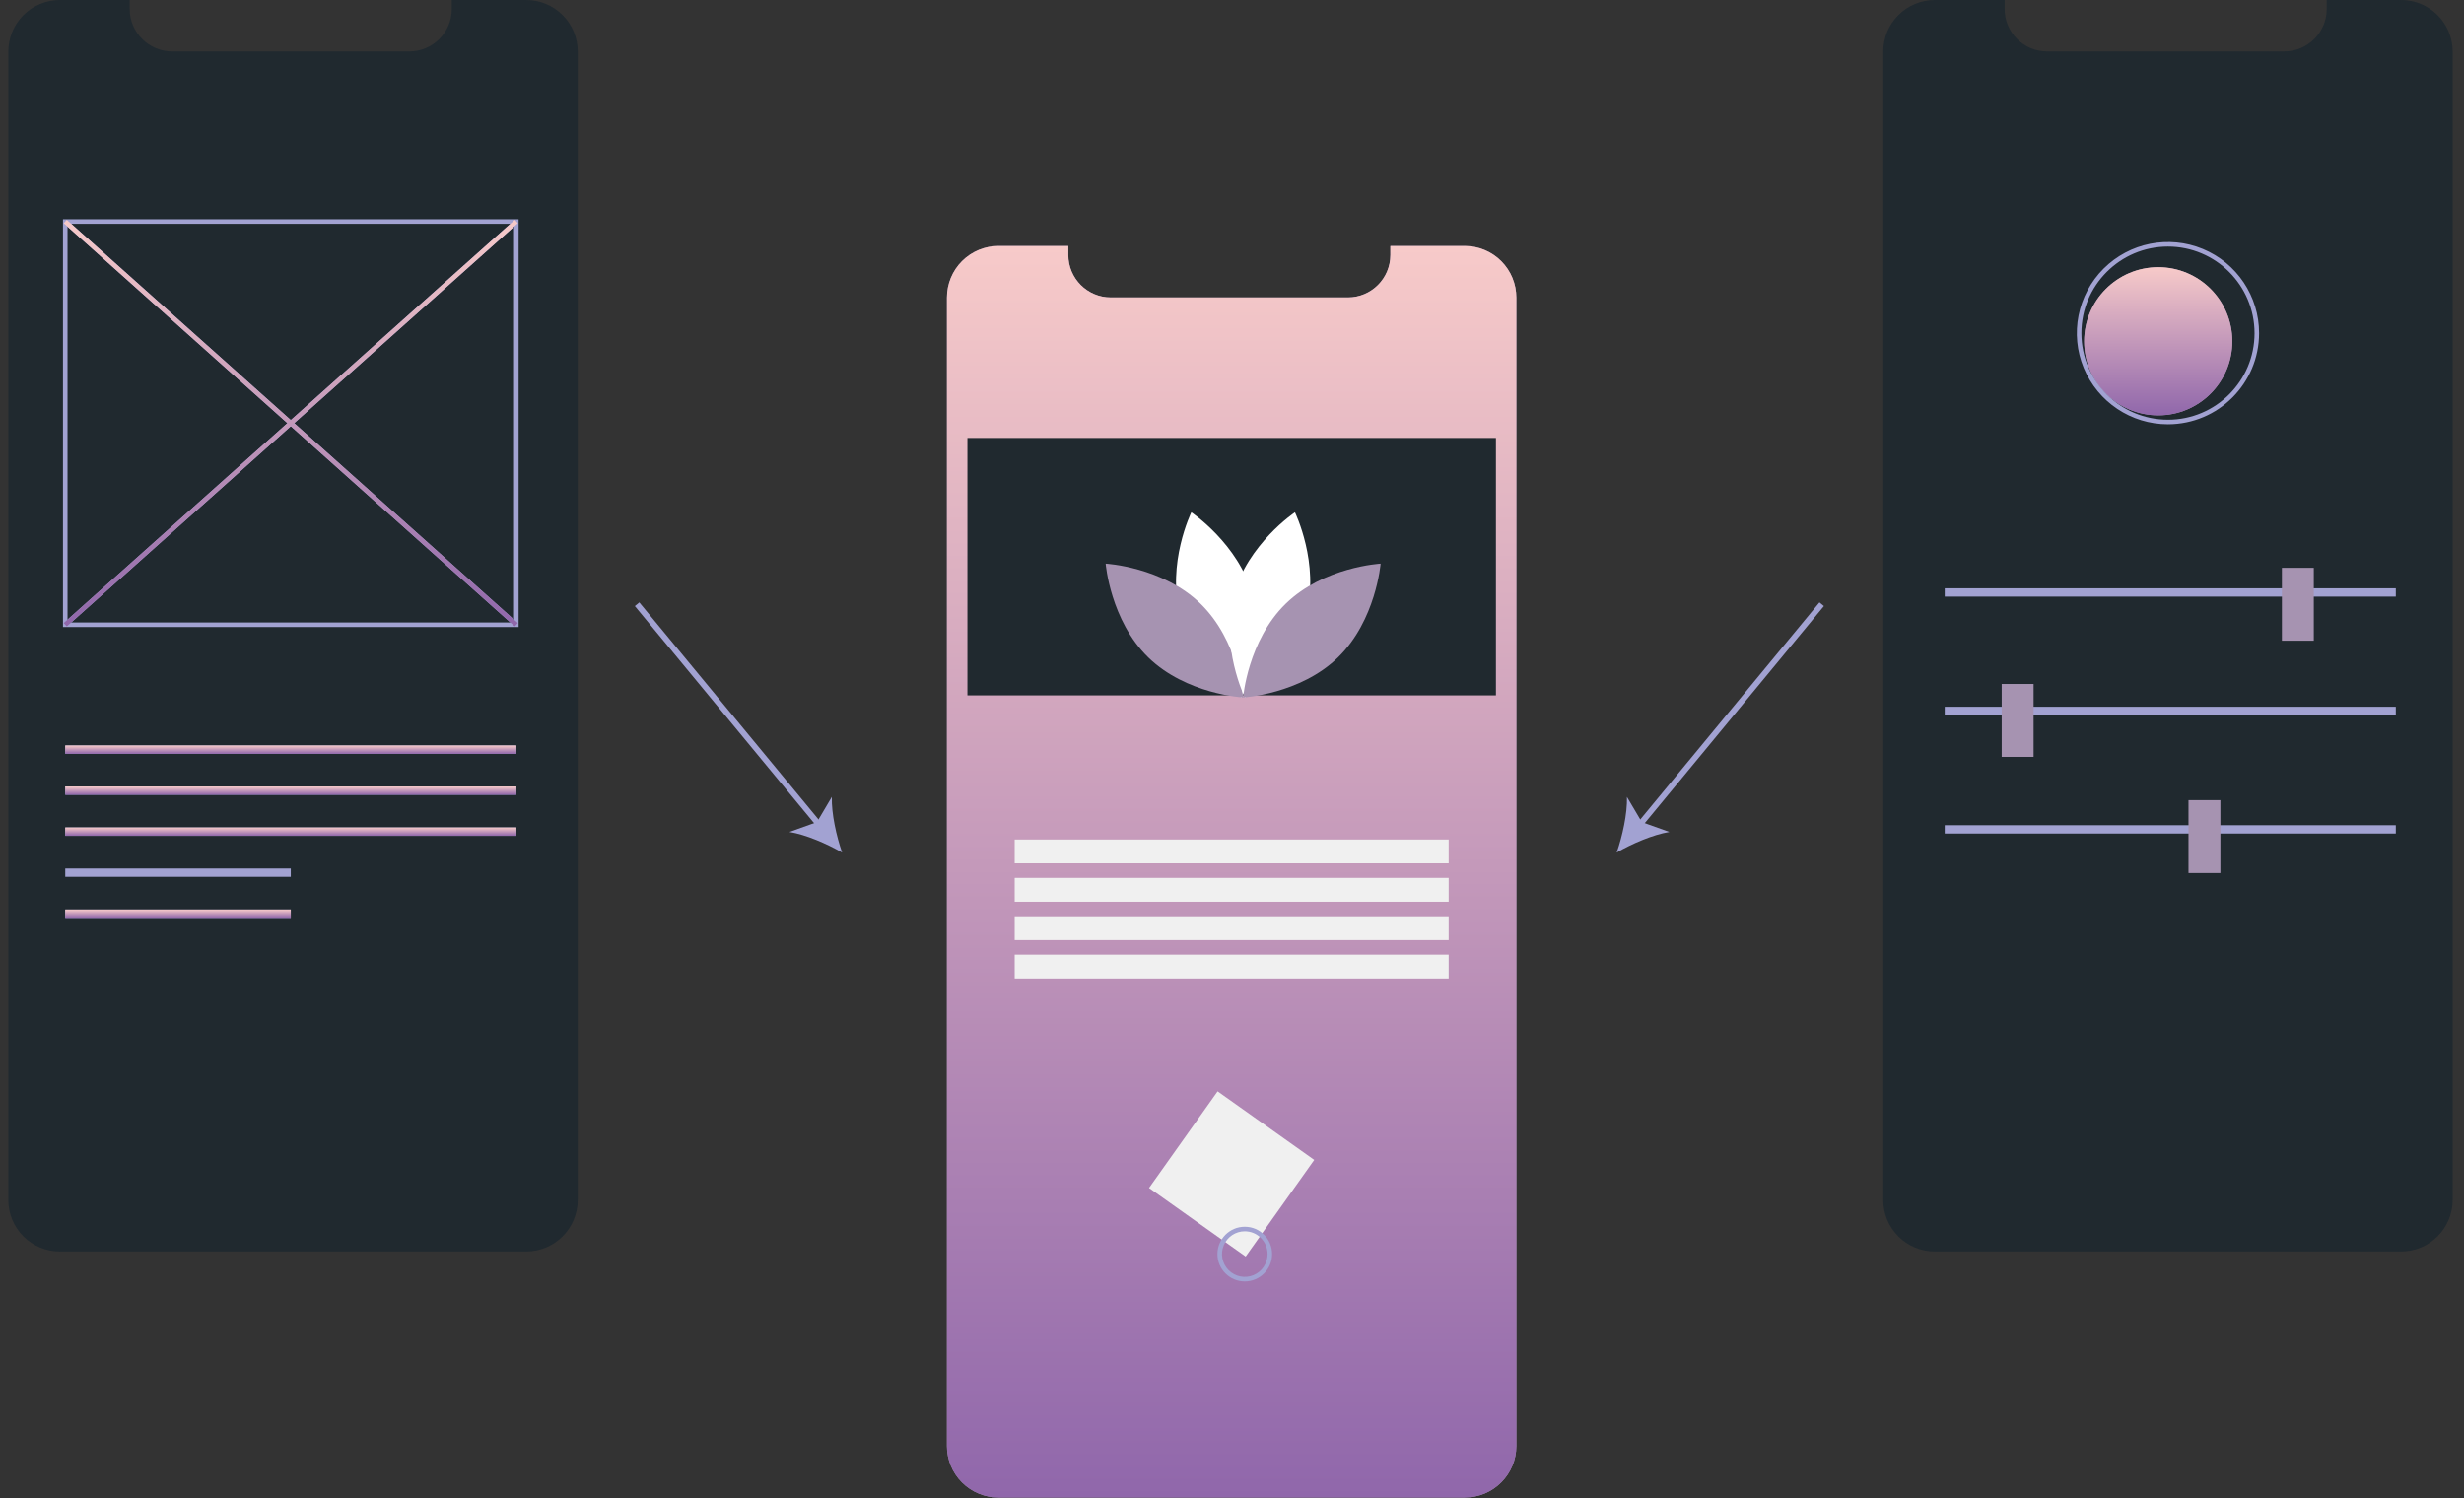 <svg width="296" height="180" viewBox="0 0 296 180" fill="none" xmlns="http://www.w3.org/2000/svg">
<rect x="0" y="0" width="296" height="180" fill="#333333" stroke="none"/>
<path d="M182.159 35.755V173.713C182.157 177.135 179.383 179.909 175.96 179.909H119.953C118.308 179.912 116.73 179.26 115.567 178.097C114.404 176.935 113.752 175.357 113.754 173.713V35.755C113.754 34.111 114.407 32.535 115.569 31.372C116.732 30.21 118.309 29.557 119.953 29.557H128.335V30.632C128.335 33.451 130.62 35.736 133.439 35.736H161.923C164.742 35.736 167.027 33.451 167.028 30.632V29.557H175.96C177.604 29.557 179.181 30.209 180.344 31.372C181.507 32.534 182.159 34.111 182.159 35.755Z" fill="#A693B1"/>
<path d="M182.159 35.755V173.713C182.157 177.135 179.383 179.909 175.96 179.909H119.953C118.308 179.912 116.73 179.26 115.567 178.097C114.404 176.935 113.752 175.357 113.754 173.713V35.755C113.754 34.111 114.407 32.535 115.569 31.372C116.732 30.21 118.309 29.557 119.953 29.557H128.335V30.632C128.335 33.451 130.62 35.736 133.439 35.736H161.923C164.742 35.736 167.027 33.451 167.028 30.632V29.557H175.96C177.604 29.557 179.181 30.209 180.344 31.372C181.507 32.534 182.159 34.111 182.159 35.755Z" fill="url(#paint0_linear_3151_5988)"/>
<path d="M179.707 52.615H116.215V83.54H179.707V52.615Z" fill="#20292F"/>
<path d="M141.778 73.849C143.44 79.993 149.133 83.798 149.133 83.798C149.133 83.798 152.132 77.642 150.469 71.498C148.807 65.354 143.114 61.549 143.114 61.549C143.114 61.549 140.116 67.705 141.778 73.849Z" fill="white"/>
<path d="M144.22 72.528C148.781 76.968 149.338 83.793 149.338 83.793C149.338 83.793 142.501 83.419 137.94 78.979C133.379 74.54 132.822 67.715 132.822 67.715C132.822 67.715 139.66 68.088 144.22 72.528Z" fill="#A693B1"/>
<path d="M156.898 73.849C155.236 79.993 149.543 83.798 149.543 83.798C149.543 83.798 146.545 77.642 148.207 71.498C149.869 65.354 155.562 61.549 155.562 61.549C155.562 61.549 158.56 67.705 156.898 73.849Z" fill="white"/>
<path d="M154.456 72.528C149.895 76.968 149.338 83.793 149.338 83.793C149.338 83.793 156.175 83.419 160.736 78.979C165.297 74.54 165.854 67.715 165.854 67.715C165.854 67.715 159.016 68.088 154.456 72.528Z" fill="#A693B1"/>
<path d="M174.029 100.857H121.894V103.719H174.029V100.857Z" fill="#F0F0F0"/>
<path d="M174.029 105.469H121.894V108.331H174.029V105.469Z" fill="#F0F0F0"/>
<path d="M174.029 110.078H121.894V112.94H174.029V110.078Z" fill="#F0F0F0"/>
<path d="M174.029 114.689H121.894V117.551H174.029V114.689Z" fill="#F0F0F0"/>
<path d="M146.273 131.113L157.878 139.351L149.64 150.956L138.035 142.718L146.273 131.113Z" fill="#F0F0F0"/>
<path d="M149.535 153.95C147.721 153.95 146.251 152.479 146.251 150.665C146.251 148.852 147.721 147.381 149.535 147.381C151.349 147.381 152.819 148.852 152.819 150.665C152.817 152.478 151.348 153.948 149.535 153.95ZM149.535 147.929C148.428 147.929 147.43 148.596 147.007 149.618C146.583 150.641 146.817 151.818 147.6 152.601C148.383 153.383 149.56 153.618 150.582 153.194C151.605 152.77 152.272 151.772 152.272 150.665C152.27 149.155 151.046 147.93 149.535 147.929Z" fill="#A2A2D2"/>
<path d="M69.405 6.199V144.156C69.404 147.578 66.629 150.352 63.206 150.352H7.199C5.554 150.355 3.976 149.703 2.813 148.54C1.65 147.378 0.998 145.8 1 144.156V6.199C1 4.555 1.653 2.978 2.816 1.815C3.978 0.653 5.555 0 7.199 0H15.581V1.076C15.581 3.894 17.867 6.18 20.686 6.18H49.17C51.989 6.18 54.274 3.894 54.274 1.076V0H63.206C64.851 0 66.427 0.652 67.59 1.815C68.753 2.978 69.405 4.555 69.405 6.199Z" fill="#20292F"/>
<path d="M62.3 75.33H7.565V26.342H62.3V75.33ZM8.113 74.782H61.753V26.889H8.113V74.782Z" fill="#A2A2D2"/>
<path d="M7.657 26.82L8.022 26.412L62.209 74.853L61.844 75.261L7.657 26.82Z" fill="#A2A2D2"/>
<path d="M7.657 26.82L8.022 26.412L62.209 74.853L61.844 75.261L7.657 26.82Z" fill="url(#paint1_linear_3151_5988)"/>
<path d="M7.656 74.852L61.845 26.412L62.209 26.82L8.021 75.26L7.656 74.852Z" fill="#A2A2D2"/>
<path d="M7.656 74.852L61.845 26.412L62.209 26.82L8.021 75.26L7.656 74.852Z" fill="url(#paint2_linear_3151_5988)"/>
<path d="M62.027 89.561H7.839V90.561H62.027V89.561Z" fill="#A2A2D2"/>
<path d="M62.027 89.561H7.839V90.561H62.027V89.561Z" fill="url(#paint3_linear_3151_5988)"/>
<path d="M62.027 94.486H7.839V95.486H62.027V94.486Z" fill="#A2A2D2"/>
<path d="M62.027 94.486H7.839V95.486H62.027V94.486Z" fill="url(#paint4_linear_3151_5988)"/>
<path d="M62.027 99.412H7.839V100.413H62.027V99.412Z" fill="#A2A2D2"/>
<path d="M62.027 99.412H7.839V100.413H62.027V99.412Z" fill="url(#paint5_linear_3151_5988)"/>
<path d="M34.933 104.34H7.839V105.34H34.933V104.34Z" fill="#A2A2D2"/>
<path d="M34.933 109.266H7.839V110.266H34.933V109.266Z" fill="#A2A2D2"/>
<path d="M34.933 109.266H7.839V110.266H34.933V109.266Z" fill="url(#paint6_linear_3151_5988)"/>
<path d="M294.64 6.199V144.156C294.638 147.578 291.863 150.352 288.441 150.352H232.433C230.789 150.355 229.211 149.703 228.048 148.54C226.885 147.378 226.232 145.8 226.234 144.156V6.199C226.234 4.555 226.887 2.978 228.05 1.815C229.212 0.653 230.789 0 232.433 0H240.816V1.076C240.816 3.894 243.101 6.18 245.92 6.18H274.404C277.223 6.18 279.508 3.894 279.508 1.076V0H288.441C290.085 0 291.662 0.652 292.825 1.815C293.987 2.978 294.64 4.555 294.64 6.199Z" fill="#20292F"/>
<path d="M287.809 70.678H233.621V71.678H287.809V70.678Z" fill="#A2A2D2"/>
<path d="M287.809 84.908H233.621V85.908H287.809V84.908Z" fill="#A2A2D2"/>
<path d="M287.809 99.139H233.621V100.138H287.809V99.139Z" fill="#A2A2D2"/>
<path d="M259.27 49.898C264.183 49.898 268.166 45.915 268.166 41.002C268.166 36.089 264.183 32.105 259.27 32.105C254.356 32.105 250.373 36.089 250.373 41.002C250.373 45.915 254.356 49.898 259.27 49.898Z" fill="#A693B1"/>
<path d="M259.27 49.898C264.183 49.898 268.166 45.915 268.166 41.002C268.166 36.089 264.183 32.105 259.27 32.105C254.356 32.105 250.373 36.089 250.373 41.002C250.373 45.915 254.356 49.898 259.27 49.898Z" fill="url(#paint7_linear_3151_5988)"/>
<path d="M277.956 68.215H274.125V76.972H277.956V68.215Z" fill="#A693B1"/>
<path d="M244.294 82.172H240.463V90.93H244.294V82.172Z" fill="#A693B1"/>
<path d="M266.736 96.129H262.904V104.887H266.736V96.129Z" fill="#A693B1"/>
<path d="M260.438 50.972C256.01 50.972 252.018 48.305 250.324 44.215C248.629 40.124 249.566 35.416 252.697 32.285C255.828 29.154 260.536 28.217 264.627 29.912C268.717 31.606 271.385 35.598 271.385 40.026C271.378 46.069 266.481 50.966 260.438 50.972ZM260.438 29.626C254.694 29.626 250.038 34.282 250.038 40.025C250.038 45.769 254.694 50.425 260.438 50.425C266.181 50.425 270.837 45.769 270.837 40.025C270.831 34.285 266.178 29.632 260.438 29.626Z" fill="#A2A2D2"/>
<path d="M76.264 72.814L76.799 72.371L98.76 98.967L98.224 99.41L76.264 72.814Z" fill="#A2A2D2"/>
<path d="M101.162 102.422C99.341 101.367 96.818 100.274 94.831 99.947L98.141 98.764L99.928 95.738C99.874 97.751 100.469 100.435 101.162 102.422Z" fill="#A2A2D2"/>
<path d="M196.617 98.97L218.572 72.369L219.108 72.812L197.153 99.413L196.617 98.97Z" fill="#A2A2D2"/>
<path d="M194.212 102.423C194.904 100.435 195.499 97.751 195.445 95.738L197.233 98.765L200.542 99.947C198.555 100.275 196.033 101.367 194.212 102.423Z" fill="#A2A2D2"/>
<defs>
<linearGradient id="paint0_linear_3151_5988" x1="147.956" y1="29.557" x2="147.956" y2="179.909" gradientUnits="userSpaceOnUse">
<stop stop-color="#F7CAC9"/>
<stop offset="1" stop-color="#9067AB"/>
</linearGradient>
<linearGradient id="paint1_linear_3151_5988" x1="34.933" y1="26.412" x2="34.933" y2="75.261" gradientUnits="userSpaceOnUse">
<stop stop-color="#F7CAC9"/>
<stop offset="1" stop-color="#9067AB"/>
</linearGradient>
<linearGradient id="paint2_linear_3151_5988" x1="34.933" y1="26.412" x2="34.933" y2="75.26" gradientUnits="userSpaceOnUse">
<stop stop-color="#F7CAC9"/>
<stop offset="1" stop-color="#9067AB"/>
</linearGradient>
<linearGradient id="paint3_linear_3151_5988" x1="34.933" y1="89.561" x2="34.933" y2="90.561" gradientUnits="userSpaceOnUse">
<stop stop-color="#F7CAC9"/>
<stop offset="1" stop-color="#9067AB"/>
</linearGradient>
<linearGradient id="paint4_linear_3151_5988" x1="34.933" y1="94.486" x2="34.933" y2="95.486" gradientUnits="userSpaceOnUse">
<stop stop-color="#F7CAC9"/>
<stop offset="1" stop-color="#9067AB"/>
</linearGradient>
<linearGradient id="paint5_linear_3151_5988" x1="34.933" y1="99.412" x2="34.933" y2="100.413" gradientUnits="userSpaceOnUse">
<stop stop-color="#F7CAC9"/>
<stop offset="1" stop-color="#9067AB"/>
</linearGradient>
<linearGradient id="paint6_linear_3151_5988" x1="21.386" y1="109.266" x2="21.386" y2="110.266" gradientUnits="userSpaceOnUse">
<stop stop-color="#F7CAC9"/>
<stop offset="1" stop-color="#9067AB"/>
</linearGradient>
<linearGradient id="paint7_linear_3151_5988" x1="259.27" y1="32.105" x2="259.27" y2="49.898" gradientUnits="userSpaceOnUse">
<stop stop-color="#F7CAC9"/>
<stop offset="1" stop-color="#9067AB"/>
</linearGradient>
</defs>
</svg>
